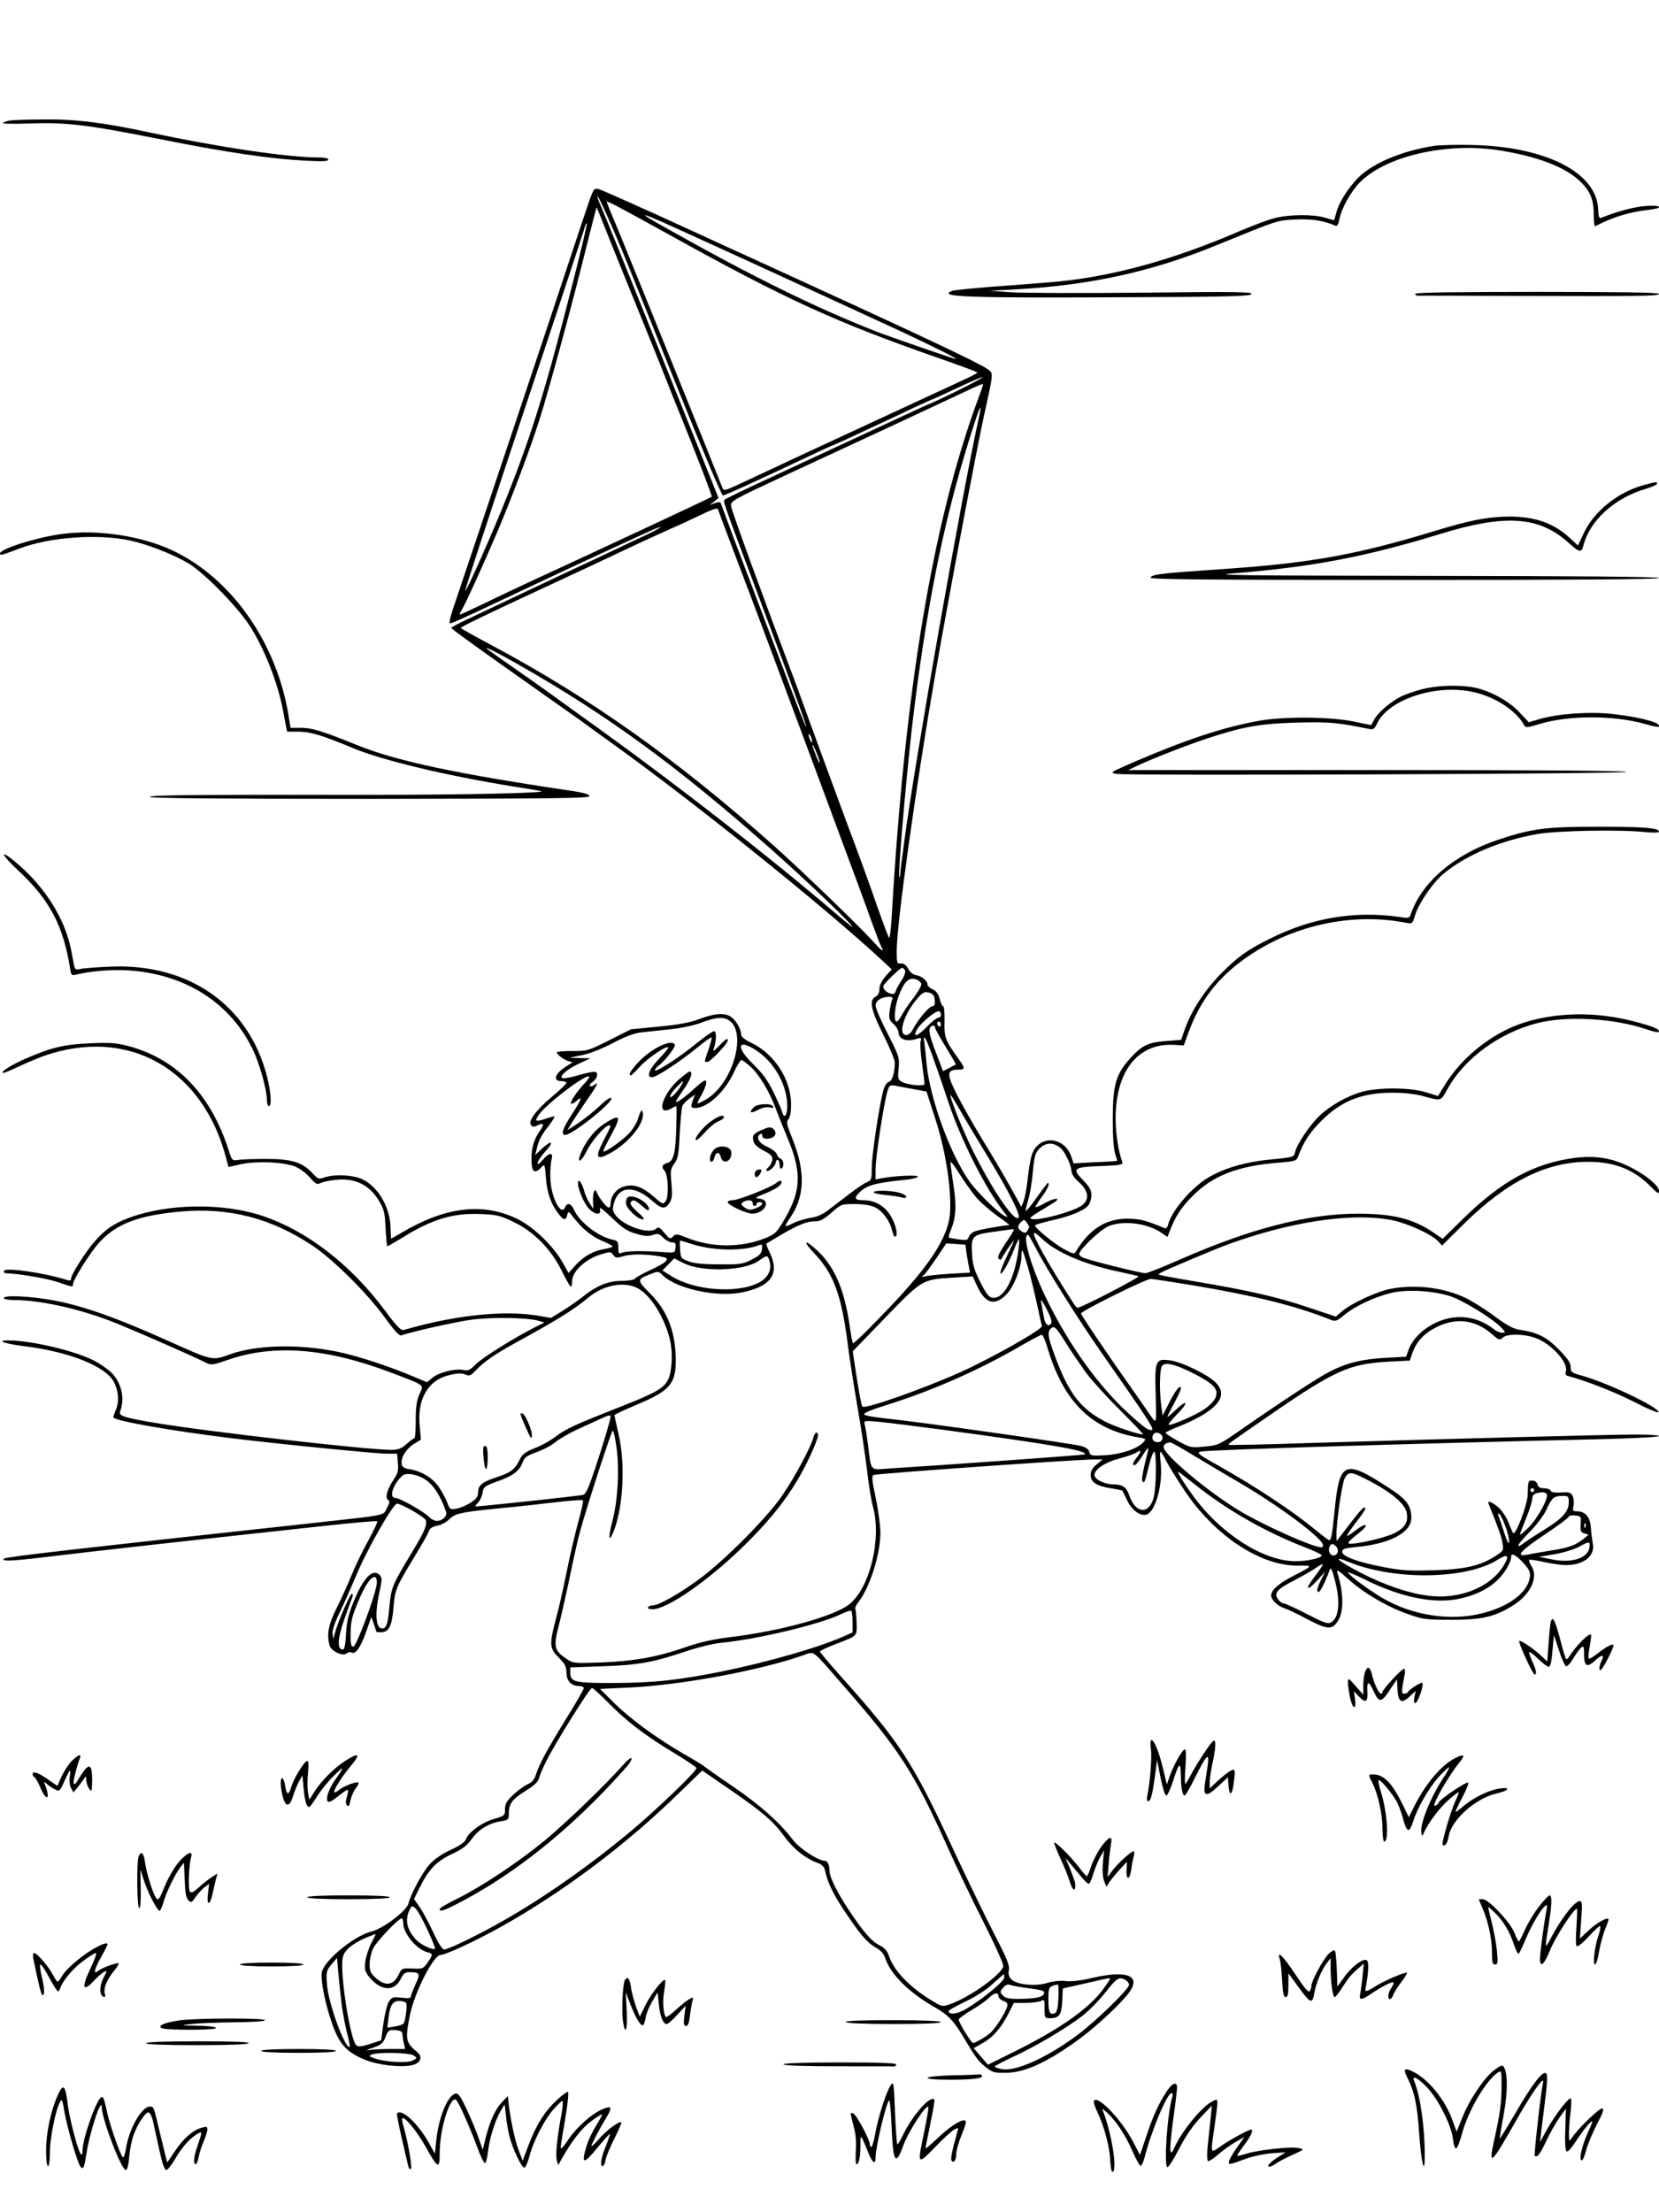 <?xml version="1.0" standalone="no"?>
<!DOCTYPE svg PUBLIC "-//W3C//DTD SVG 20010904//EN"
 "http://www.w3.org/TR/2001/REC-SVG-20010904/DTD/svg10.dtd">
<svg version="1.0" xmlns="http://www.w3.org/2000/svg"
 width="864pt" height="1152pt" viewBox="0 0 864 1152"
 preserveAspectRatio="xMidYMid meet">

<g transform="translate(0,1152) scale(0.1,-0.1)"
fill="#000000" stroke="none">
<path d="M55 10893 c-16 -3 -34 -8 -39 -13 -5 -5 54 -6 135 -3 192 7 302 -6
684 -82 345 -69 571 -102 758 -112 85 -4 117 -3 117 5 0 8 -19 12 -50 12 -162
0 -524 54 -880 130 -241 52 -389 70 -550 68 -80 0 -158 -3 -175 -5z"/>
<path d="M7466 10760 c-151 -24 -289 -78 -371 -146 -55 -45 -117 -136 -134
-196 l-13 -45 -46 13 c-60 19 -190 18 -264 -2 -33 -8 -112 -38 -176 -65 -362
-157 -690 -245 -995 -269 -72 -6 -213 -17 -312 -24 -99 -8 -188 -17 -197 -21
-78 -31 76 -37 871 -33 571 2 685 5 689 17 4 11 -84 13 -569 7 -316 -3 -623
-2 -684 2 l-110 8 135 7 c390 22 708 92 1043 229 331 135 314 129 411 135 84
4 147 -5 207 -31 13 -6 18 1 24 30 11 59 60 147 109 196 138 138 459 210 737
163 186 -31 324 -83 400 -152 59 -53 79 -99 79 -178 0 -37 3 -65 8 -63 92 48
179 74 275 85 86 9 72 27 -15 20 -61 -5 -149 -29 -228 -61 -12 -5 -15 4 -17
44 -7 191 -271 326 -653 335 -80 2 -172 0 -204 -5z"/>
<path d="M3072 10483 c-11 -32 -51 -150 -88 -263 -52 -161 -527 -1582 -627
-1877 -11 -34 -18 -65 -15 -68 5 -5 40 11 398 180 168 80 539 252 648 301 28
13 52 21 52 19 0 -3 -37 -23 -82 -44 -46 -21 -132 -62 -193 -91 -60 -29 -132
-62 -160 -75 -27 -13 -147 -69 -265 -125 -118 -56 -254 -120 -302 -143 -49
-22 -88 -44 -88 -47 0 -4 123 -93 273 -199 149 -105 326 -230 392 -277 66 -48
136 -99 156 -113 426 -304 1121 -862 1423 -1142 l50 -47 -32 -36 c-20 -23 -32
-47 -32 -66 0 -19 -7 -33 -20 -40 -35 -19 -25 -68 40 -198 33 -66 60 -131 60
-144 0 -55 -13 -96 -30 -101 -11 -3 -23 -21 -29 -43 -21 -74 -61 -339 -61
-404 0 -62 -1 -66 -27 -77 -16 -7 -57 -35 -93 -63 -36 -27 -84 -65 -107 -82
-29 -22 -60 -36 -93 -40 -28 -5 -69 -17 -90 -28 -45 -23 -48 -20 -20 21 82
115 87 245 16 421 -29 72 -32 85 -20 99 9 10 14 39 14 77 0 130 -87 265 -208
322 -34 16 -52 31 -52 43 0 27 -27 74 -52 91 -32 23 -86 20 -164 -10 -50 -19
-108 -30 -214 -40 l-144 -14 -113 -57 c-110 -55 -115 -57 -193 -56 -44 0 -80
-3 -80 -7 0 -11 33 -37 59 -45 l23 -7 -28 -18 c-65 -39 -79 -80 -28 -80 13 0
24 -4 24 -9 0 -5 -35 -39 -79 -75 -83 -71 -124 -127 -104 -147 8 -8 17 -8 33
1 31 16 36 6 13 -27 -31 -44 -44 -86 -45 -140 -2 -74 14 -91 50 -53 19 20 19
20 25 -52 6 -79 25 -135 63 -185 29 -39 40 -41 48 -10 6 21 7 21 33 -13 47
-60 94 -99 150 -122 29 -12 53 -25 53 -29 0 -3 -18 -9 -41 -13 -58 -9 -110
-38 -152 -85 l-36 -40 -32 57 c-51 88 -153 186 -240 227 -178 84 -371 60 -597
-74 -29 -17 -54 -31 -55 -31 -1 0 -2 24 -3 53 -1 119 -77 237 -170 265 -52 15
-131 16 -173 1 -30 -11 -35 -9 -62 20 -53 58 -109 76 -239 76 -63 0 -130 -2
-148 -5 -33 -5 -34 -4 -51 50 -93 289 -267 472 -516 541 -69 18 -97 21 -205
16 -133 -5 -201 -21 -335 -79 -73 -32 -130 -67 -121 -75 2 -3 40 12 83 33 43
20 103 45 133 56 439 152 829 -69 949 -538 l11 -41 67 15 c84 17 221 11 281
-13 23 -10 58 -35 76 -57 30 -34 37 -38 55 -29 11 6 47 14 79 17 102 11 177
-26 228 -113 24 -41 29 -61 32 -140 3 -51 7 -93 9 -93 3 0 37 20 77 44 153 96
264 130 406 124 85 -3 104 -7 174 -41 106 -50 197 -143 252 -256 22 -44 42
-80 47 -81 4 0 7 14 7 31 0 47 68 111 143 135 55 17 58 17 71 -1 12 -17 17
-17 59 -5 43 12 139 9 205 -7 34 -8 11 -29 -74 -68 -39 -18 -74 -38 -78 -44
-4 -6 -34 -11 -69 -11 -71 0 -132 -26 -209 -88 -26 -20 -72 -52 -103 -71 l-56
-34 -69 12 c-179 29 -428 3 -695 -74 -17 -5 -34 12 -99 99 -179 241 -407 417
-641 495 -205 68 -492 64 -691 -10 -81 -30 -122 -58 -178 -120 -49 -55 -126
-176 -126 -198 0 -9 -7 -11 -22 -6 -126 39 -328 67 -328 46 0 -6 3 -11 8 -11
67 -2 210 -26 268 -45 87 -29 84 -29 84 -12 0 21 86 159 131 210 90 103 206
148 431 168 253 22 472 -35 686 -178 109 -73 286 -249 377 -375 48 -67 75 -96
85 -92 50 18 266 67 353 80 105 16 300 14 362 -4 l30 -9 -54 -27 c-111 -57
-272 -158 -304 -191 -29 -30 -39 -34 -65 -29 -42 9 -127 -13 -161 -41 l-27
-23 -69 29 c-130 55 -295 109 -398 130 -199 41 -418 36 -555 -12 -99 -36 -91
-37 -332 71 -267 120 -444 182 -599 210 -122 21 -251 27 -251 10 0 -5 24 -10
54 -10 129 0 320 -41 491 -105 91 -34 439 -186 507 -221 26 -14 35 -13 116 15
240 83 514 61 852 -68 178 -68 168 -60 144 -112 -14 -33 -19 -66 -19 -136 0
-51 -3 -93 -7 -93 -4 0 -23 -13 -41 -30 -28 -24 -44 -30 -80 -30 -125 0 -967
96 -1232 141 -156 26 -188 36 -180 58 25 63 11 137 -35 193 -16 19 -60 51 -97
71 -99 52 -327 106 -447 107 -71 0 -24 -17 79 -30 237 -29 426 -105 469 -188
23 -45 27 -99 11 -139 -8 -19 -15 -39 -15 -43 0 -18 295 -70 620 -110 264 -32
749 -80 806 -80 l52 0 4 -47 c4 -40 0 -55 -22 -88 -34 -50 -46 -95 -29 -106
10 -6 9 -15 -6 -42 -22 -41 11 -34 -375 -77 -1194 -130 -1611 -177 -1619 -186
-16 -16 36 -14 226 9 196 24 767 88 1460 163 139 15 255 25 258 22 3 -2 -19
-49 -49 -104 -30 -54 -68 -134 -85 -176 -17 -43 -51 -118 -76 -168 -45 -89
-54 -139 -39 -198 8 -30 69 -59 89 -42 8 6 19 9 25 5 21 -13 48 26 76 106 l28
79 13 -37 c7 -21 13 -39 13 -40 0 -2 11 -3 23 -3 42 0 58 31 66 127 8 97 12
105 111 269 37 61 71 120 74 132 4 13 19 22 42 27 20 3 48 18 62 32 32 32 58
38 257 58 88 8 222 23 298 32 75 9 140 14 143 10 3 -3 -8 -54 -25 -114 -16
-59 -44 -178 -61 -263 -17 -85 -42 -195 -56 -245 -34 -128 -32 -149 16 -197
33 -33 40 -47 40 -79 0 -42 26 -69 67 -69 13 0 23 -5 23 -11 0 -7 -42 -80 -94
-163 -99 -161 -136 -229 -155 -287 -8 -26 -21 -41 -41 -49 -16 -7 -50 -31 -75
-54 -36 -34 -45 -49 -45 -77 0 -33 -2 -35 -60 -52 -62 -18 -134 -71 -145 -108
-4 -11 -35 -33 -78 -52 -46 -21 -86 -49 -110 -76 -37 -41 -98 -154 -110 -204
-10 -38 -132 -130 -192 -145 -92 -23 -246 -150 -259 -212 -10 -54 37 -248 82
-336 29 -56 69 -90 142 -120 72 -29 192 -42 250 -27 40 10 52 42 25 65 -63 52
-66 65 -40 196 25 120 123 312 160 312 26 0 189 76 317 148 321 180 645 423
919 690 l126 122 146 -100 c176 -122 222 -162 284 -246 47 -64 110 -113 171
-135 22 -8 34 -19 38 -37 13 -62 40 -120 97 -206 85 -128 122 -172 167 -197
28 -16 43 -33 51 -58 27 -82 124 -178 256 -253 69 -39 99 -70 148 -152 68
-114 79 -128 118 -160 35 -28 46 -31 105 -30 99 0 221 57 387 179 88 65 223
191 258 243 60 86 -18 114 -200 71 -55 -13 -105 -19 -134 -15 -27 3 -67 -1
-95 -10 -33 -10 -67 -12 -108 -8 -72 8 -101 32 -92 75 5 24 -10 60 -73 182
-44 84 -140 283 -215 443 -214 462 -276 557 -590 908 -58 65 -106 122 -106
126 0 4 37 21 83 39 115 44 110 39 108 112 -1 34 -4 66 -7 70 -3 5 6 24 20 41
58 78 110 244 111 353 0 39 -11 121 -24 183 -18 84 -22 115 -13 121 11 7 1070
82 1150 81 l44 0 -31 -26 c-22 -18 -31 -35 -31 -55 0 -37 30 -57 105 -69 32
-5 59 -11 60 -12 1 -2 12 -25 25 -51 26 -56 78 -89 108 -71 46 29 79 166 66
272 -3 28 -4 52 0 52 3 0 17 -22 30 -49 14 -27 56 -95 95 -153 157 -235 394
-392 590 -391 82 1 82 1 -23 -53 -77 -40 -116 -74 -116 -102 0 -23 36 -57 70
-67 14 -4 67 -29 119 -57 106 -56 130 -57 161 -5 29 46 27 148 -5 247 -6 19 4
14 53 -30 80 -73 201 -145 309 -183 83 -30 96 -32 233 -32 161 0 227 16 323
77 90 58 130 146 92 204 -9 14 -14 28 -11 31 3 3 37 -2 77 -11 39 -9 91 -16
116 -16 91 0 152 49 138 112 -3 18 -8 55 -10 83 -4 56 -29 85 -72 85 -22 0
-24 3 -18 29 3 17 1 39 -5 51 -10 19 -19 21 -61 18 -32 -2 -50 1 -54 10 -2 6
-17 12 -34 12 -20 0 -30 6 -34 20 -3 12 -14 20 -26 20 -23 0 -23 0 -25 -75 -2
-53 -63 -213 -76 -198 -3 4 -14 29 -24 55 -10 26 -33 61 -52 78 -36 31 -60 39
-51 18 53 -132 67 -171 72 -204 6 -38 5 -40 -37 -67 -79 -51 -158 -69 -323
-74 -124 -4 -168 -1 -256 16 -137 26 -219 56 -219 80 0 15 12 19 73 25 174 16
287 75 287 151 0 64 -23 96 -112 154 -237 155 -262 145 -288 -119 -12 -122
-17 -150 -28 -150 -4 0 -43 30 -87 66 -105 86 -297 213 -469 310 -127 71 -137
79 -113 85 33 9 1059 41 2095 65 160 4 292 11 292 16 0 4 -52 8 -116 8 -135 0
-1075 -25 -1694 -44 -234 -8 -427 -12 -429 -10 -6 5 -21 -6 202 148 346 239
421 273 623 285 l116 6 13 38 c21 60 60 103 126 136 104 52 204 39 292 -39 33
-29 38 -30 53 -16 20 21 106 21 167 0 83 -28 176 -129 162 -175 -4 -12 -1 -20
7 -23 106 -29 239 -81 346 -135 80 -41 132 -62 130 -54 -6 28 -266 152 -398
189 -55 15 -60 19 -60 45 0 22 -15 44 -62 92 -65 66 -109 88 -207 103 -31 5
-66 24 -129 71 -47 35 -114 77 -149 94 -113 54 -257 72 -389 48 -68 -12 -203
-74 -253 -116 l-34 -29 -141 47 c-166 56 -308 88 -579 134 -109 18 -201 35
-203 38 -3 2 17 13 43 25 235 101 297 126 387 156 306 103 603 141 791 101 79
-17 199 -72 233 -107 l22 -24 117 116 c224 219 426 320 644 320 139 0 241 -41
329 -132 34 -34 40 -37 40 -20 0 28 -71 86 -155 127 -92 46 -181 59 -288 45
-211 -29 -376 -120 -578 -317 l-106 -104 -51 35 c-105 70 -209 96 -391 96
-260 0 -564 -79 -931 -241 -86 -38 -165 -69 -175 -69 -25 0 -305 70 -327 82
-10 5 -18 13 -18 18 0 22 113 129 153 145 79 32 206 15 279 -37 l28 -19 11 28
c28 75 59 124 119 184 106 108 239 159 455 175 81 7 87 9 96 33 28 75 59 122
118 182 106 107 213 149 376 149 53 0 116 -7 150 -16 105 -29 96 -31 135 38
87 156 267 288 461 339 154 41 405 27 574 -31 56 -19 79 -20 59 -1 -13 12 -98
38 -184 56 -214 45 -443 23 -605 -57 -134 -67 -247 -169 -320 -287 l-36 -58
-62 19 c-79 25 -244 27 -332 3 -77 -21 -168 -72 -224 -126 -51 -49 -117 -148
-126 -187 -6 -28 -6 -28 -129 -40 -136 -13 -251 -48 -335 -101 -84 -55 -180
-169 -197 -236 -5 -19 -11 -24 -23 -19 -93 39 -123 47 -186 48 -114 1 -202
-54 -271 -170 -9 -16 -14 -15 -64 12 -51 28 -150 109 -150 123 0 3 37 14 83
25 97 21 169 50 193 77 10 11 18 36 18 55 0 27 -9 43 -44 79 -59 60 -50 68 95
73 102 4 115 7 110 21 -20 51 -35 147 -35 226 0 249 117 395 306 384 l49 -3
25 69 c53 143 126 248 237 340 245 203 590 291 899 229 29 -5 31 -3 43 38 17
60 91 169 145 215 119 100 299 176 494 210 106 18 430 24 560 10 44 -4 72 -3
72 2 0 20 -80 26 -320 26 -272 0 -345 -10 -521 -69 -227 -76 -397 -222 -453
-390 -5 -16 -13 -18 -49 -12 -238 35 -463 -2 -681 -111 -123 -61 -169 -94
-261 -187 -83 -85 -154 -195 -186 -290 l-18 -51 -78 -6 c-94 -7 -126 -23 -186
-89 -76 -84 -91 -138 -92 -315 0 -96 5 -162 13 -184 6 -19 11 -35 10 -36 -2
-1 -53 -5 -115 -7 l-112 -6 -11 33 c-37 111 -174 117 -207 9 -7 -21 -16 -77
-21 -124 -5 -47 -15 -98 -21 -115 l-12 -29 -52 94 c-29 52 -84 147 -123 210
-101 165 -180 309 -194 354 -14 44 -5 56 43 56 34 0 34 7 -1 56 -70 98 -75
111 -73 195 1 43 -2 79 -7 79 -5 0 -13 17 -18 37 -6 26 -17 42 -36 51 -16 7
-28 19 -28 26 0 19 -31 44 -59 48 -15 2 -31 15 -41 33 -12 21 -24 29 -39 28
-20 -3 -21 2 -21 68 0 140 102 868 201 1439 70 404 214 1164 253 1343 52 236
51 222 16 247 -45 32 -370 185 -1195 562 -132 60 -265 121 -295 135 -269 124
-515 234 -534 239 -21 5 -25 -1 -44 -53z m168 -268 c34 -82 163 -403 287 -712
125 -311 231 -563 238 -563 11 0 175 75 473 216 51 24 95 44 97 44 2 0 82 36
177 81 95 44 211 98 256 120 46 21 85 39 87 39 2 0 61 27 131 60 70 33 129 58
132 56 4 -5 -230 -121 -293 -146 -11 -4 -155 -71 -320 -148 -165 -77 -394
-183 -510 -237 -115 -53 -214 -101 -219 -106 -11 -10 -23 22 184 -529 191
-511 242 -651 238 -655 -2 -2 -54 130 -115 293 -62 163 -145 380 -183 482 -58
151 -102 269 -145 387 -3 10 -12 10 -32 3 l-28 -10 24 18 23 19 -200 499
c-257 640 -385 957 -411 1017 -12 27 -21 52 -20 55 1 12 65 -128 129 -283z
m243 84 c607 -337 869 -457 1409 -645 109 -38 198 -71 198 -74 0 -3 -24 -16
-52 -29 -62 -29 -345 -160 -438 -203 -204 -94 -621 -288 -718 -334 -111 -52
-113 -53 -121 -31 -38 98 -475 1178 -530 1311 -39 93 -71 171 -71 174 0 8 33
-9 323 -169z m-334 39 c22 -57 84 -209 136 -338 53 -129 120 -296 150 -370 29
-74 103 -260 165 -413 61 -154 109 -281 107 -284 -4 -4 -616 -290 -927 -433
-69 -32 -182 -85 -251 -119 -69 -33 -129 -61 -133 -61 -3 0 0 10 8 23 18 27
108 225 186 407 73 173 167 420 218 580 46 142 176 619 248 913 27 108 50 197
51 197 1 0 20 -46 42 -102z m481 -56 c236 -107 855 -392 1065 -489 179 -84
295 -142 283 -143 -7 0 -349 118 -418 145 -315 124 -640 284 -1081 532 -190
106 -164 99 151 -45z m-644 -223 c-139 -549 -214 -793 -343 -1118 -75 -190
-214 -503 -220 -497 -3 2 133 415 300 918 168 502 310 933 317 957 6 23 13 41
16 38 3 -2 -29 -137 -70 -298z m2134 -542 c0 -2 -13 -40 -30 -85 -234 -640
-379 -1516 -446 -2685 -4 -65 -10 -115 -14 -110 -4 4 -33 82 -65 173 -31 91
-99 278 -151 415 -51 138 -134 363 -184 500 -50 138 -99 273 -110 300 -141
373 -312 840 -313 861 -2 25 11 32 288 161 400 185 801 372 915 426 91 43 110
51 110 44z m-20 -162 c-87 -389 -338 -1813 -391 -2220 -6 -49 -13 -97 -14
-105 -2 -8 -4 -33 -6 -55 -1 -22 -4 -30 -6 -19 -6 34 44 604 77 864 76 608
168 1046 317 1503 27 83 38 98 23 32z m-1268 -735 c101 -265 274 -728 371
-990 36 -96 94 -254 130 -350 131 -352 166 -447 205 -556 22 -61 45 -121 51
-133 18 -33 5 -25 -37 21 -71 80 -368 366 -524 506 -505 449 -946 762 -1460
1038 -92 49 -168 91 -168 94 0 6 141 74 430 208 235 109 328 153 495 232 61
28 135 62 165 75 30 13 98 44 150 69 67 33 96 43 99 34 2 -7 44 -119 93 -248z
m-1137 -558 c472 -268 838 -536 1334 -976 174 -154 411 -381 411 -393 0 -2
-42 31 -92 74 -338 289 -812 658 -1228 958 -91 65 -203 146 -250 180 -47 34
-139 99 -205 145 -66 45 -124 87 -130 92 -13 14 62 -24 160 -80z m1534 -402
c0 -10 -3 -8 -9 5 -12 27 -12 43 0 25 5 -8 9 -22 9 -30z m40 -110 c0 -8 -9 8
-19 35 -11 28 -20 52 -19 55 2 11 38 -76 38 -90z m445 -1085 c3 -8 -6 -31 -19
-51 -13 -19 -27 -44 -30 -55 -5 -15 -12 -18 -28 -13 -22 7 -37 22 -37 38 0 11
87 96 98 96 6 0 12 -7 16 -15z m84 -68 c2 -9 -17 -43 -41 -74 -25 -32 -52 -73
-61 -90 -9 -18 -21 -33 -26 -33 -17 0 -11 77 10 133 28 73 51 98 87 88 15 -4
29 -15 31 -24z m70 -85 c2 -23 -1 -32 -12 -32 -17 0 -75 -69 -100 -117 -10
-21 -24 -33 -36 -33 -45 0 -14 107 55 187 30 36 39 40 63 34 21 -6 28 -14 30
-39z m-222 1 c-4 -9 -10 -36 -13 -59 -5 -37 -2 -46 21 -67 14 -13 26 -34 26
-46 0 -31 41 -47 86 -33 32 10 34 9 29 -9 -4 -11 -1 -63 7 -117 7 -53 13 -101
13 -107 0 -13 -84 -6 -115 10 -24 12 -25 17 -20 72 5 56 3 62 -57 180 -35 67
-63 133 -63 146 0 26 29 45 69 46 18 1 22 -3 17 -16z m254 -79 c0 -8 -6 -14
-14 -14 -7 0 -33 -20 -57 -45 -52 -54 -79 -61 -52 -14 19 34 102 101 115 93 5
-3 8 -12 8 -20z m-1109 -24 c105 -57 27 -336 -117 -417 -21 -12 -40 -21 -41
-19 -2 2 8 24 23 49 14 26 24 54 22 64 -2 14 -15 6 -60 -34 -53 -49 -98 -80
-98 -69 0 3 18 31 40 62 38 54 51 94 31 94 -4 0 -29 -19 -55 -41 -87 -77 -121
-193 -45 -154 15 8 29 15 31 15 2 0 2 -48 0 -107 -3 -136 -14 -181 -47 -189
-27 -7 -32 -23 -14 -41 19 -19 23 -135 6 -157 -14 -19 -16 -18 -62 22 -61 53
-105 68 -156 53 -41 -12 -69 -50 -69 -91 0 -13 -5 -20 -12 -18 -13 4 -53 57
-61 81 -9 24 -20 -4 -19 -45 l2 -43 -19 29 c-11 16 -25 48 -31 72 -12 41 -30
60 -30 31 0 -30 32 -104 56 -130 32 -34 69 -37 58 -4 -4 15 15 1 63 -45 56
-54 80 -70 127 -83 43 -13 64 -14 86 -6 26 9 33 7 55 -15 13 -13 34 -24 45
-24 17 0 21 -5 18 -27 -3 -28 -3 -28 -68 -23 -101 7 -193 6 -212 -4 -15 -7
-18 -3 -18 27 0 32 -3 36 -32 42 -75 17 -172 93 -199 156 -12 31 -36 38 -45
14 -22 -55 -77 55 -78 155 -1 36 2 77 7 93 10 38 -14 36 -47 -4 -18 -21 -26
-25 -26 -15 0 9 19 37 41 61 48 52 32 61 -19 13 l-35 -33 7 27 c11 49 23 73
61 122 20 26 35 50 33 52 -2 2 -23 -4 -47 -12 -51 -17 -58 -14 -37 18 38 57
249 218 265 202 3 -2 -9 -19 -26 -37 -41 -44 -76 -97 -69 -104 3 -3 15 2 26
12 36 33 30 11 -20 -65 -50 -76 -61 -110 -36 -110 37 0 252 172 240 192 -4 5
-25 -8 -48 -29 -43 -42 -102 -88 -151 -119 l-30 -19 24 40 c14 22 48 74 78
117 54 77 65 101 38 78 -9 -7 -19 -9 -23 -5 -4 4 3 14 16 22 12 9 22 24 22 36
0 22 -15 21 -119 -8 -29 -8 -58 -12 -63 -9 -16 10 25 46 87 75 l60 28 -55 1
-55 2 65 13 c40 8 104 33 161 63 67 35 112 52 150 56 30 3 97 10 150 16 55 6
123 20 160 34 70 27 110 32 140 16z m1109 -26 c0 -8 -4 -12 -10 -9 -5 3 -10
10 -10 16 0 5 5 9 10 9 6 0 10 -7 10 -16z m-30 -16 c0 -6 25 -51 56 -101 30
-49 54 -90 52 -91 -2 0 -17 -8 -35 -18 l-32 -16 -35 92 c-35 90 -43 126 -29
139 10 11 23 8 23 -5z m-8 -163 c20 -55 55 -158 79 -230 65 -193 189 -439 282
-559 29 -37 30 -38 6 -26 -35 19 -135 117 -176 172 -102 140 -211 438 -228
623 -3 39 -8 86 -11 105 -9 57 10 24 48 -85z m-916 40 c91 -63 154 -180 154
-285 0 -51 -17 -69 -27 -29 -3 11 -23 57 -45 102 -29 60 -56 97 -103 143 -98
94 -84 141 21 69z m-36 -81 c45 -41 97 -128 131 -219 12 -33 39 -100 60 -150
74 -176 72 -272 -10 -415 -46 -80 -53 -86 -104 -107 -126 -51 -279 -51 -408 1
-53 21 -59 22 -74 7 -15 -15 -18 -13 -45 19 -23 28 -31 33 -41 23 -34 -34
-170 11 -213 69 -17 24 -18 32 -7 68 25 84 105 88 194 10 53 -47 70 -49 93
-15 14 21 16 40 11 101 -6 67 -5 78 15 105 19 25 23 47 28 157 4 70 10 134 14
143 4 9 20 26 36 38 l30 21 -10 -25 c-14 -38 -13 -45 10 -45 64 0 154 83 202
186 16 35 34 64 39 64 5 0 27 -16 49 -36z m-359 -91 c-20 -36 -60 -78 -61 -63
0 8 14 29 32 47 36 37 43 41 29 16z m1209 -25 l65 -12 47 -145 c52 -161 83
-358 76 -482 -7 -135 -113 -293 -377 -561 -68 -71 -126 -126 -129 -123 -2 2
-11 46 -18 97 -27 185 -79 304 -169 387 -67 62 -76 49 -13 -17 99 -104 141
-217 173 -472 9 -69 31 -213 50 -322 19 -108 41 -256 50 -330 8 -73 22 -160
31 -193 47 -167 -16 -426 -124 -510 -79 -62 -358 -139 -617 -170 -90 -11 -161
-27 -230 -51 -151 -53 -270 -74 -440 -81 -146 -5 -151 -5 -185 19 -65 44 -69
62 -37 185 15 59 41 176 58 258 17 83 39 182 50 220 34 127 164 525 170 525 4
0 13 -37 19 -83 17 -111 8 -279 -20 -385 -23 -87 -21 -120 4 -61 51 123 64
350 28 509 -12 52 -22 97 -22 100 0 4 56 30 125 59 175 74 202 111 193 270 -8
125 -50 224 -134 307 -68 69 -68 71 3 99 40 16 42 16 62 -4 72 -72 284 -118
416 -91 151 31 197 97 144 207 -12 24 -20 45 -18 47 2 1 36 21 74 44 91 54
137 72 179 72 28 0 46 10 86 45 50 44 52 45 121 45 45 0 84 -6 106 -17 39 -18
79 -73 89 -121 4 -17 10 -32 15 -32 15 0 10 43 -10 85 -31 68 -86 105 -156
105 -47 0 -50 13 -11 48 35 31 86 44 229 58 37 4 67 11 67 17 0 10 -124 4
-190 -9 l-30 -6 0 56 c0 61 44 348 62 404 9 31 13 33 42 28 17 -3 60 -11 96
-18z m378 -341 c110 -180 177 -311 167 -327 -18 -29 -126 126 -228 327 -55
108 -128 287 -127 311 0 4 22 -30 48 -76 26 -46 89 -151 140 -235z m386 34
c23 -20 55 -88 56 -119 0 -15 15 -37 40 -59 51 -46 55 -91 13 -121 -46 -32
-218 -79 -258 -70 -20 4 -16 7 108 82 50 30 13 31 -40 2 -25 -15 -48 -24 -50
-22 -2 2 12 25 31 51 30 39 46 75 33 75 -2 0 -28 -34 -57 -75 -29 -41 -55 -73
-57 -71 -3 2 3 28 12 58 9 29 20 95 24 146 7 76 12 97 31 117 34 37 75 39 114
6z m-442 -254 c23 -27 73 -71 111 -98 39 -27 67 -49 63 -49 -26 0 -156 -23
-178 -32 -15 -5 -30 -19 -33 -30 -6 -17 -13 -18 -53 -12 -26 4 -49 8 -51 10
-2 2 3 20 12 41 26 65 29 123 13 230 -9 57 -16 111 -16 120 0 9 20 -16 45 -57
25 -40 64 -95 87 -123z m278 -156 c0 -3 -5 -13 -10 -21 -7 -11 -14 -12 -27 -4
-24 15 -26 29 -7 49 17 16 18 16 31 -1 7 -10 13 -20 13 -23z m-80 -16 c0 -3
-20 -36 -45 -72 -32 -49 -42 -70 -34 -78 8 -6 13 -7 15 0 6 15 64 101 64 94 0
-3 -16 -38 -35 -78 -19 -39 -35 -79 -35 -89 0 -24 45 52 71 121 12 32 24 56
26 53 3 -2 0 -36 -6 -75 -22 -141 -76 -235 -130 -229 -21 2 -33 17 -66 82 -33
66 -40 92 -43 151 -5 89 2 96 117 111 47 7 89 12 94 13 4 0 7 -1 7 -4z m145
-44 c75 -73 222 -136 410 -175 44 -10 86 -19 94 -22 11 -4 -297 -164 -317
-164 -4 0 -12 8 -18 18 -139 216 -226 372 -207 372 4 0 21 -13 38 -29z m-29
-53 c52 -103 224 -376 348 -553 229 -327 266 -384 256 -390 -14 -9 -41 10
-124 86 -154 141 -307 353 -420 583 -83 167 -136 346 -102 346 3 0 21 -33 42
-72z m-1787 22 c108 -34 264 -36 344 -4 16 6 18 2 15 -22 -2 -22 -13 -33 -53
-53 -45 -24 -60 -26 -170 -25 -82 0 -133 5 -160 16 -38 14 -40 17 -43 61 -2
26 -2 47 0 47 2 0 32 -9 67 -20z m1424 -43 c4 -23 9 -56 13 -73 l6 -31 -104
-6 c-56 -4 -114 -9 -128 -13 -22 -6 -23 -5 -8 7 9 8 38 48 66 89 l50 75 50 -3
50 -4 5 -41z m321 -78 c13 -46 34 -131 46 -188 12 -57 24 -109 26 -116 6 -16
-259 -166 -423 -240 -194 -87 -497 -194 -511 -180 -6 5 -19 76 -37 194 l-14
94 170 176 c194 200 192 198 354 208 l101 6 19 -42 c44 -99 93 -115 155 -53
40 39 80 143 80 205 0 44 6 32 34 -64z m-1350 45 c20 -51 0 -96 -53 -124 -115
-58 -340 -40 -458 37 l-43 27 30 31 31 32 50 -25 c96 -48 316 -41 391 13 40
28 44 29 52 9z m2219 -139 c324 -55 524 -105 703 -176 30 -12 34 -10 76 24 54
45 152 91 238 113 82 21 217 14 310 -15 67 -21 225 -118 269 -165 23 -25 24
-26 4 -26 -11 0 -31 8 -44 19 -92 71 -203 82 -308 30 -66 -33 -118 -87 -136
-140 l-12 -34 -109 -6 c-121 -7 -197 -25 -288 -71 -58 -29 -249 -154 -476
-312 -101 -70 -108 -73 -177 -79 -70 -7 -74 -6 -138 29 -36 20 -65 39 -65 43
0 3 35 20 77 36 42 16 102 46 133 67 84 56 101 106 53 157 -39 41 -180 110
-240 117 -76 10 -80 1 -74 -191 4 -148 6 -144 -36 -84 -20 30 -56 81 -79 114
-124 175 -274 396 -274 405 0 13 337 180 363 180 11 0 115 -16 230 -35z
m-2907 -11 c70 -33 147 -156 174 -275 15 -66 10 -162 -11 -204 -21 -43 -62
-67 -236 -136 -252 -99 -295 -119 -348 -159 -27 -21 -77 -49 -110 -61 -47 -19
-64 -31 -77 -57 -26 -54 -47 -70 -117 -93 -80 -26 -101 -43 -101 -80 0 -22 -9
-35 -39 -54 -21 -14 -54 -28 -73 -31 -33 -6 -36 -4 -47 27 -6 18 -25 54 -42
80 -32 51 -92 88 -159 99 -26 4 -36 11 -38 27 -5 33 23 78 64 104 l36 22 -6
69 c-15 143 44 243 157 268 42 10 63 10 81 2 21 -9 28 -6 57 25 44 45 95 80
205 141 214 117 304 173 377 234 77 65 182 86 253 52z m2160 -181 c-11 -27
-33 -13 -39 25 -4 20 -9 53 -13 72 -6 31 -3 28 25 -24 18 -33 30 -65 27 -73z
m179 -260 c32 -43 114 -133 182 -200 68 -68 120 -123 116 -123 -24 0 -146 41
-193 65 -130 66 -192 145 -264 338 -40 107 -44 134 -19 152 14 11 23 2 69 -70
28 -46 78 -118 109 -162z m-197 119 c84 -275 230 -417 470 -457 41 -7 42 -8
27 -25 -30 -34 -116 -63 -198 -68 -73 -4 -79 -3 -84 17 -3 14 -18 24 -42 31
-49 13 -846 126 -996 141 -66 7 -126 16 -133 22 -9 7 24 22 120 52 233 73 476
180 688 303 58 34 110 61 115 61 6 1 21 -34 33 -77z m762 -126 c104 -54 128
-81 110 -125 -7 -17 -33 -43 -60 -61 -48 -31 -160 -80 -182 -80 -7 0 11 24 40
53 29 29 49 56 45 60 -4 4 -26 -12 -50 -35 -24 -23 -43 -39 -43 -35 0 3 16 35
35 70 19 35 35 69 35 77 0 25 -29 -10 -62 -77 l-33 -64 -7 48 c-11 84 -9 198
5 212 19 19 72 5 167 -43z m-3040 -223 c-1 -17 -39 -146 -81 -271 -35 -105
-48 -134 -64 -137 -17 -4 -429 -49 -532 -58 -33 -3 -33 -3 -13 18 10 11 20 33
23 49 4 34 10 38 89 66 71 26 104 52 119 93 10 28 21 36 76 56 36 13 80 37 98
53 18 15 73 47 122 69 48 22 102 46 118 54 35 16 45 18 45 8z m1735 -69 c563
-76 755 -109 734 -128 -3 -3 -741 -56 -1016 -73 -106 -7 -94 -21 -113 127 -6
47 -14 94 -17 104 -5 18 -1 19 73 12 44 -4 196 -23 339 -42z m1132 -25 c16
-16 5 -39 -17 -39 -23 0 -34 16 -26 35 6 18 28 19 43 4z m177 -113 c66 -40
166 -99 221 -131 128 -74 281 -178 368 -250 65 -54 86 -79 74 -91 -17 -17
-324 120 -452 201 -172 109 -375 283 -375 320 0 13 14 22 34 24 5 1 63 -32
130 -73z m-247 22 c-27 -106 -34 -149 -26 -154 10 -6 10 -7 34 89 9 37 21 67
26 67 13 0 11 -183 -2 -236 -24 -94 -97 -87 -129 12 -13 39 -35 54 -80 54 -48
0 -100 26 -100 49 0 30 57 67 130 86 36 9 75 23 88 31 27 18 28 7 2 -26 -21
-27 -25 -40 -11 -40 5 0 22 20 38 45 32 51 38 55 30 23z m248 -170 c169 -134
363 -244 567 -324 54 -20 95 -41 92 -45 -9 -14 -77 -29 -137 -29 -166 0 -389
142 -533 340 -54 74 -91 137 -74 124 8 -6 47 -36 85 -66z m-4025 36 c49 -24
91 -84 123 -176 8 -22 -18 -48 -47 -48 -13 0 -31 9 -42 21 -24 26 -153 99
-176 99 -35 0 -9 77 40 117 16 13 62 8 102 -13z m4911 -5 c129 -65 206 -128
215 -176 9 -49 -8 -79 -64 -107 -47 -24 -208 -61 -237 -54 -9 2 7 20 42 47 34
26 52 46 45 49 -8 2 -31 -10 -53 -28 -22 -18 -42 -30 -44 -28 -2 2 18 32 45
68 28 35 50 67 50 72 0 20 -18 3 -65 -58 -27 -36 -58 -75 -67 -87 l-17 -22 -1
30 c0 72 30 279 45 301 20 31 33 30 106 -7z m879 -59 c0 -5 -4 -10 -10 -10 -5
0 -10 5 -10 10 0 6 5 10 10 10 6 0 10 -4 10 -10z m65 -20 c12 -20 -47 -127
-96 -176 -39 -38 -48 -43 -40 -24 5 14 21 54 35 89 14 36 26 75 26 87 0 22 14
30 52 33 9 0 20 -3 23 -9z m115 -44 c0 -47 -33 -84 -128 -142 -42 -26 -88 -56
-101 -66 -53 -40 -42 -14 21 50 40 40 77 89 92 121 28 62 39 71 84 71 30 0 32
-2 32 -34z m-6023 -42 c35 -20 67 -42 70 -50 9 -25 -5 -58 -73 -170 -99 -164
-106 -180 -115 -271 -9 -102 -16 -123 -39 -123 -33 0 -39 76 -14 189 13 57 14
74 4 86 -35 42 -84 -5 -136 -130 -30 -72 -38 -107 -42 -172 -3 -59 -8 -83 -17
-83 -30 0 -27 58 8 157 19 54 38 106 42 116 4 9 3 17 -3 17 -9 0 -74 -149 -88
-205 l-8 -30 -4 28 c-2 17 11 57 37 110 22 45 60 131 85 190 56 136 193 377
214 377 8 0 44 -16 79 -36z m5692 -80 c12 -30 21 -67 20 -82 0 -18 -8 -4 -24
43 -12 39 -26 79 -30 89 -6 13 -5 17 3 12 6 -3 20 -31 31 -62z m393 9 c-3 -35
0 -42 19 -48 l22 -7 -24 -20 c-46 -36 -76 -47 -170 -62 -52 -9 -109 -18 -126
-22 -64 -13 -34 21 92 105 69 46 125 88 125 93 0 5 15 8 33 6 31 -3 32 -4 29
-45z m25 -15 c-3 -8 -6 -5 -6 6 -1 11 2 17 5 13 3 -3 4 -12 1 -19z m21 -105
c-7 -58 -95 -86 -204 -62 l-59 12 79 13 c43 7 99 24 125 37 59 32 63 32 59 0z
m-1318 2 c15 -18 6 -45 -15 -45 -18 0 -30 24 -21 45 7 19 20 19 36 0z m870
-99 c-70 -114 -233 -178 -397 -155 -100 13 -224 56 -347 119 -119 61 -154 94
-59 55 236 -96 612 -90 773 13 53 33 64 22 30 -32z m110 8 c26 -31 31 -43 27
-70 -13 -79 -109 -150 -247 -185 -168 -43 -369 -11 -525 82 -73 44 -174 119
-175 131 0 3 39 -13 88 -37 186 -93 359 -128 489 -101 87 18 156 52 205 101
38 38 68 91 68 119 0 23 28 7 70 -40z m-1093 -64 c-54 -69 -42 -81 16 -17 l38
42 -21 -42 c-22 -45 -25 -63 -12 -63 8 0 39 63 57 115 6 15 12 3 26 -50 31
-115 23 -202 -20 -224 -16 -9 -38 -1 -125 44 -58 30 -112 55 -120 55 -8 0 -22
10 -30 22 -23 32 -5 53 82 97 42 22 93 51 112 64 19 14 37 23 39 21 2 -2 -17
-31 -42 -64z m-4885 -38 c-6 -58 -106 -327 -122 -327 -12 0 -15 14 -14 70 0
57 7 87 37 159 36 89 71 140 91 133 6 -2 10 -18 8 -35z m2478 -198 l0 -55 -52
-23 c-130 -57 -393 -132 -628 -180 -230 -46 -355 -59 -555 -60 -211 -1 -235 4
-235 53 l0 28 168 6 c186 6 263 20 432 77 63 21 147 42 185 45 188 18 518 97
624 149 25 12 49 20 54 18 4 -2 7 -28 7 -58z m-51 -328 c295 -337 370 -454
542 -836 45 -102 131 -281 191 -399 67 -134 106 -221 103 -232 -15 -46 -179
-162 -278 -196 -37 -13 -42 -12 -81 11 -123 72 -210 161 -236 239 -9 28 -22
43 -50 57 -42 22 -81 66 -159 183 -60 90 -101 172 -101 204 0 31 -10 53 -25
53 -34 0 -132 65 -165 108 -67 89 -166 178 -310 277 -80 54 -147 102 -150 105
-3 4 -54 35 -115 70 -141 82 -278 183 -363 268 l-67 67 150 7 c267 12 678 88
905 167 65 22 41 40 209 -153z m-1220 -94 c92 -94 191 -170 342 -261 62 -37
114 -72 116 -78 5 -13 -208 -217 -337 -325 -215 -180 -460 -352 -676 -474
-127 -72 -266 -139 -298 -146 -11 -2 -29 24 -60 90 -24 51 -56 111 -72 133
l-28 40 32 64 c45 91 86 133 167 171 54 25 77 43 102 78 35 49 89 82 152 92
39 6 41 8 41 43 0 49 19 73 90 117 41 25 62 45 67 63 3 14 19 53 36 86 44 91
228 385 240 385 5 0 44 -35 86 -78z m-943 -1181 c24 -52 42 -96 40 -99 -10 -9
-74 20 -98 46 -49 52 -60 102 -36 154 12 25 14 26 32 10 10 -9 38 -59 62 -111z
m-126 34 c0 -53 70 -137 125 -151 31 -8 31 -11 2 -54 -23 -32 -26 -34 -79 -31
-55 2 -56 2 -74 -36 -26 -52 -68 -57 -116 -14 -28 25 -33 36 -33 73 0 24 8 60
18 81 17 36 132 157 149 157 5 0 8 -11 8 -25z m-167 -105 c-14 -28 -28 -72
-31 -98 -4 -42 0 -52 24 -81 59 -70 129 -73 161 -6 13 27 23 35 44 35 56 0 60
-7 33 -63 -13 -29 -24 -57 -24 -64 0 -9 -14 -10 -49 -6 -44 5 -50 3 -65 -19
-9 -13 -22 -65 -29 -114 l-12 -89 -58 -19 c-44 -14 -60 -16 -71 -7 -32 27 -87
376 -71 457 8 44 68 87 172 123 1 1 -10 -22 -24 -49z m-153 -324 c7 -49 20
-118 30 -153 9 -35 14 -63 10 -63 -27 0 -110 229 -117 325 -5 67 -4 72 23 105
l29 34 7 -80 c4 -43 12 -119 18 -168z m3450 146 c0 -20 -120 -118 -203 -166
-43 -25 -88 -29 -87 -8 1 4 40 26 88 49 51 24 110 62 142 92 30 27 56 50 58
51 1 0 2 -8 2 -18z m550 -9 c0 -3 -19 -30 -41 -60 -76 -98 -225 -202 -453
-315 l-141 -70 -37 43 -37 43 47 27 c54 30 98 81 136 157 l26 52 61 0 c33 0
69 5 80 10 18 10 19 7 19 -40 0 -48 1 -50 28 -50 48 0 61 18 64 90 l3 65 35 8
c19 4 71 16 115 26 98 23 95 22 95 14z m81 -3 c10 -6 19 -17 19 -26 0 -21
-161 -178 -258 -253 -161 -122 -327 -199 -404 -186 -21 4 -38 10 -38 13 0 4
44 27 98 52 117 54 274 147 361 214 34 27 88 82 119 122 59 75 69 81 103 64z
m-503 -44 c65 -8 82 -13 80 -25 -4 -20 -39 -29 -125 -30 -53 -1 -76 3 -87 15
-20 19 -20 23 1 46 10 12 23 16 32 12 9 -4 53 -12 99 -18z m154 -54 c-3 -51
-8 -72 -19 -76 -26 -10 -33 4 -33 70 0 58 2 66 23 73 12 5 24 7 27 6 3 -2 4
-35 2 -73z m-312 13 c0 -9 12 -20 26 -25 20 -8 24 -14 18 -33 -9 -28 -50 -95
-78 -125 -20 -23 -95 -67 -101 -60 -22 23 -75 113 -72 122 3 7 34 29 71 51 36
21 75 49 87 62 26 26 49 30 49 8z m-3085 -35 c7 -11 -3 -91 -13 -107 -4 -5
-24 -13 -46 -16 l-39 -6 6 49 c8 69 22 90 57 90 16 0 32 -5 35 -10z m-19 -166
c1 -12 4 -33 8 -48 l6 -26 -74 0 c-40 0 -89 -2 -107 -5 -27 -4 -24 -1 15 12
42 15 52 24 64 56 14 35 18 38 51 35 29 -2 36 -7 37 -24z m59 -108 c18 -13 18
-14 -5 -26 -28 -15 -146 -8 -199 11 -31 11 -32 13 -15 20 35 14 198 10 219 -5z"/>
<path d="M3625 6085 c-84 -69 -206 -148 -214 -139 -3 3 7 15 22 27 38 31 88
98 81 108 -18 30 -125 -22 -192 -95 -38 -41 -52 -66 -36 -66 3 0 25 22 49 48
39 43 145 114 145 96 0 -4 -22 -31 -50 -60 -50 -52 -65 -94 -34 -94 22 0 145
81 232 152 40 33 75 58 78 56 2 -3 -5 -31 -16 -63 -24 -69 -23 -65 -6 -65 15
0 106 96 106 111 0 16 -9 10 -46 -28 -23 -24 -33 -31 -28 -18 15 41 17 95 3
95 -8 0 -50 -29 -94 -65z"/>
<path d="M3339 5735 c-4 -5 -12 -26 -18 -46 -7 -20 -28 -54 -48 -74 -37 -38
-123 -98 -131 -91 -2 2 15 38 37 78 60 109 54 121 -31 67 -50 -32 -98 -92
-123 -154 -24 -57 1 -49 30 10 24 51 97 135 117 135 12 0 11 -3 -29 -80 -46
-89 -38 -105 35 -65 95 52 178 153 170 208 -2 12 -6 18 -9 12z"/>
<path d="M3926 5754 c-28 -27 -17 -35 21 -14 23 12 46 17 61 13 17 -4 23 -2
18 6 -11 17 -82 14 -100 -5z"/>
<path d="M3703 5681 c-43 -31 -89 -88 -79 -98 3 -3 24 14 46 39 21 25 53 51
70 58 16 7 30 16 30 21 0 17 -27 9 -67 -20z"/>
<path d="M3963 5634 c-39 -17 -47 -28 -39 -58 4 -15 23 -32 53 -48 40 -20 47
-29 45 -49 -2 -13 -11 -30 -19 -36 -9 -7 -14 -16 -10 -20 9 -8 47 26 47 44 0
7 5 13 10 13 6 0 10 -12 10 -26 0 -14 4 -23 10 -19 15 9 12 45 -5 51 -8 3 -17
14 -20 25 -4 10 -26 27 -51 38 -43 19 -59 50 -34 66 6 3 10 -1 10 -10 0 -25
64 -16 68 9 4 18 -13 36 -33 35 -5 0 -24 -7 -42 -15z"/>
<path d="M3717 5532 c-19 -21 -27 -60 -12 -62 6 -1 12 9 15 21 8 32 26 34 34
4 11 -45 61 -21 54 27 -4 31 -66 38 -91 10z"/>
<path d="M3937 5423 c-10 -10 -8 -33 3 -33 5 0 14 9 20 20 8 15 8 20 -3 20 -8
0 -17 -3 -20 -7z"/>
<path d="M4043 5360 c-30 -24 -197 -90 -228 -90 -14 0 -25 -4 -25 -10 0 -15
96 -60 127 -60 67 0 102 71 39 78 -27 3 -24 6 29 27 62 26 90 46 84 63 -2 6
-14 3 -26 -8z m-123 -105 c0 -8 5 -15 10 -15 6 0 10 5 10 10 0 6 7 10 15 10
23 0 18 -16 -10 -28 -34 -16 -47 -15 -71 3 -16 13 -17 16 -4 25 22 15 50 12
50 -5z"/>
<path d="M3267 5283 c-4 -3 -7 -16 -7 -29 0 -25 61 -84 88 -84 11 0 2 13 -27
38 -27 24 -42 43 -37 50 11 18 22 15 61 -19 24 -22 35 -26 35 -16 0 36 -90 84
-113 60z"/>
<path d="M4550 5311 c0 -4 28 -11 63 -14 34 -3 72 -9 85 -13 13 -4 22 -2 22 4
0 6 -17 16 -37 21 -46 13 -133 14 -133 2z"/>
<path d="M4236 4034 c-13 -49 -96 -205 -159 -297 -77 -115 -296 -336 -430
-436 -102 -76 -216 -141 -247 -141 -10 0 -22 -4 -25 -10 -4 -6 6 -10 24 -10
74 0 279 141 465 320 126 122 217 232 286 347 50 83 110 214 110 239 0 24 -18
15 -24 -12z"/>
<path d="M2710 4158 c0 -8 48 -119 54 -125 3 -3 6 3 6 15 0 28 -37 112 -50
112 -5 0 -10 -1 -10 -2z"/>
<path d="M2519 3986 c-8 -8 3 -116 12 -116 5 0 9 27 9 60 0 53 -7 70 -21 56z"/>
<path d="M3244 2328 c-89 -101 -307 -311 -414 -398 -139 -113 -320 -233 -446
-296 -52 -25 -94 -50 -94 -55 0 -15 18 -10 81 22 260 131 527 334 772 588 65
68 125 134 134 147 27 42 7 37 -33 -8z"/>
<path d="M7370 9990 c0 -5 6 -10 13 -10 6 1 237 0 512 -1 668 -2 745 -1 745
11 0 7 -218 10 -635 10 -417 0 -635 -3 -635 -10z"/>
<path d="M8561 8994 c-134 -36 -259 -136 -312 -249 l-31 -66 -43 40 c-84 77
-180 111 -315 111 -113 -1 -202 -18 -401 -79 -402 -122 -645 -165 -1114 -196
-296 -20 -347 -26 -353 -43 -3 -9 267 -12 1322 -12 877 0 1326 3 1326 10 0 7
-402 10 -1182 11 -1033 2 -1163 3 -1027 14 407 33 683 86 1068 204 344 106
521 93 676 -51 50 -45 62 -47 71 -10 32 130 163 250 327 297 31 9 57 21 57 26
0 11 -3 11 -69 -7z"/>
<path d="M328 8740 c-130 -16 -328 -78 -328 -102 0 -12 8 -10 102 26 157 59
405 77 573 42 92 -20 223 -71 304 -118 88 -52 277 -247 335 -348 73 -123 133
-281 159 -415 l22 -115 60 0 c63 -1 118 -17 279 -84 155 -65 484 -144 836
-201 58 -9 123 -20 145 -24 56 -10 -378 -20 -880 -20 -942 1 -1155 -1 -1155
-11 0 -7 378 -10 1145 -10 953 1 1145 3 1145 14 0 9 -26 17 -82 26 -616 91
-924 157 -1131 241 -180 73 -230 88 -288 89 l-56 0 -11 68 c-62 375 -294 706
-596 852 -161 78 -392 114 -578 90z"/>
<path d="M7403 7930 c-39 -10 -90 -28 -112 -40 -51 -26 -118 -84 -136 -120
l-14 -26 -88 18 c-121 26 -363 28 -493 5 -185 -33 -371 -94 -645 -211 -135
-59 -137 -59 -101 -66 58 -10 2656 0 2656 10 0 7 -446 10 -1297 10 l-1298 0
45 21 c92 43 258 107 365 143 189 62 272 77 465 83 169 5 221 0 375 -32 27 -6
32 -3 47 28 61 127 312 208 507 162 111 -26 217 -96 258 -170 9 -16 14 -15 78
4 151 47 390 47 552 1 37 -11 69 -17 72 -15 19 20 -91 50 -241 67 -119 13
-283 2 -382 -27 l-54 -16 -49 52 c-54 58 -149 110 -231 128 -78 16 -197 13
-279 -9z"/>
<path d="M97 6985 c162 -151 233 -287 268 -508 5 -34 9 -38 28 -33 77 19 184
28 272 23 300 -18 539 -171 655 -420 33 -70 70 -204 70 -254 0 -18 5 -33 10
-33 16 0 12 71 -10 156 -95 371 -410 590 -820 570 -69 -3 -137 -8 -152 -12
-23 -5 -28 -2 -32 17 -2 13 -10 51 -16 84 -33 165 -141 334 -292 458 -85 70
-72 37 19 -48z"/>
<path d="M8076 3073 c-2 -10 -8 -60 -11 -111 l-7 -94 -32 30 c-38 36 -108 83
-114 77 -7 -6 71 -175 80 -175 13 0 9 22 -12 69 -11 24 -18 46 -16 48 3 3 24
-13 47 -36 24 -23 48 -41 55 -41 8 0 15 29 19 83 l8 82 26 -79 c14 -44 31 -81
37 -83 7 -2 23 16 37 40 14 24 33 49 41 57 14 11 16 6 16 -39 0 -60 17 -67 62
-24 30 29 46 26 29 -5 -14 -26 -15 -60 -2 -46 17 16 69 122 64 128 -7 7 -40
-10 -86 -47 -21 -16 -40 -27 -43 -24 -3 3 -1 31 5 63 6 31 9 59 7 61 -11 11
-80 -59 -116 -117 -5 -8 -11 -12 -14 -9 -3 3 -18 51 -32 107 -27 100 -38 120
-48 85z"/>
<path d="M7110 2815 c-6 -14 -10 -47 -10 -73 l0 -47 -40 45 c-38 44 -39 44
-40 18 0 -15 5 -50 11 -78 13 -61 34 -68 26 -8 l-6 41 26 -27 c35 -38 48 -29
44 28 -3 55 8 54 34 -3 26 -59 40 -58 82 7 l38 57 3 -53 c4 -66 21 -76 64 -36
l31 29 -7 -33 c-4 -24 -2 -32 6 -30 14 5 45 95 35 104 -6 6 -69 -34 -75 -48
-2 -4 -11 -8 -19 -8 -15 0 -15 11 3 103 3 15 1 27 -4 27 -12 0 -112 -108 -112
-121 0 -5 -4 -9 -8 -9 -11 0 -37 56 -46 97 -10 43 -24 50 -36 18z"/>
<path d="M5994 2410 c6 -43 -5 -178 -20 -247 -2 -13 0 -23 5 -23 14 0 22 32
36 130 l11 85 18 -92 c11 -53 23 -93 30 -93 6 0 22 34 35 75 13 41 27 78 32
81 5 3 9 -21 9 -53 0 -63 8 -103 20 -103 4 0 29 42 54 94 61 122 76 136 65 58
-5 -31 -11 -73 -14 -92 -9 -66 8 -69 67 -14 l53 49 3 -42 c4 -57 18 -55 26 3
11 80 9 86 -15 73 -12 -6 -41 -29 -65 -51 l-44 -41 0 34 c1 19 7 63 15 99 17
77 19 124 5 115 -15 -9 -83 -112 -115 -172 -15 -29 -30 -53 -32 -53 -3 0 -3
41 1 90 4 58 3 90 -3 90 -13 0 -53 -71 -77 -133 l-17 -49 -22 90 c-30 126 -74
193 -61 92z"/>
<path d="M372 2348 c-17 -18 -40 -54 -52 -80 l-21 -48 -51 35 c-50 35 -78 44
-78 26 0 -6 4 -13 10 -16 5 -3 20 -28 31 -56 32 -73 53 -59 24 16 -8 19 -7 19
11 4 10 -9 29 -22 42 -28 21 -11 24 -9 47 43 14 31 27 56 29 56 3 0 2 -15 -1
-34 -3 -18 0 -44 7 -57 l13 -23 21 26 c11 14 26 34 33 44 11 18 12 17 12 -7 1
-14 8 -34 16 -45 13 -17 14 -13 15 49 0 81 -16 89 -57 25 -15 -24 -28 -45 -30
-47 -2 -2 -6 -2 -9 2 -5 5 15 86 32 132 10 25 -10 17 -44 -17z"/>
<path d="M1799 2351 c-57 -36 -125 -104 -160 -159 l-28 -44 -7 37 c-3 20 -4
66 0 101 4 42 3 64 -4 64 -14 0 -68 -87 -82 -132 -14 -49 -25 -48 -33 2 -10
61 -29 50 -21 -12 13 -95 41 -114 62 -41 7 22 20 55 30 74 l19 34 6 -65 c6
-66 15 -100 29 -100 4 0 23 26 43 58 20 31 59 80 88 107 53 52 55 48 8 -18
-35 -48 -55 -105 -42 -118 6 -6 25 3 52 26 24 19 47 35 51 35 4 0 3 -16 -3
-35 -8 -26 -7 -39 1 -47 8 -8 12 -1 17 26 4 20 16 48 27 62 11 14 18 28 15 31
-9 8 -73 -16 -101 -38 -14 -11 -26 -16 -26 -10 0 16 47 88 87 135 53 63 43 73
-28 27z"/>
<path d="M7575 2363 c-69 -36 -147 -128 -206 -242 l-32 -64 -32 66 c-56 114
-99 157 -155 157 -25 0 -25 -2 -1 -48 28 -56 51 -161 51 -235 0 -37 4 -67 9
-67 26 0 16 152 -17 258 -11 34 -16 62 -12 62 15 0 82 -83 100 -124 10 -22 24
-62 30 -88 7 -27 18 -48 25 -48 6 0 17 19 24 43 21 70 82 176 134 234 27 29
51 52 54 50 2 -2 -12 -29 -32 -58 -65 -99 -120 -236 -113 -281 4 -22 5 -22 13
-3 22 50 78 126 126 169 28 25 53 45 55 43 2 -2 -5 -22 -16 -45 -24 -50 -74
-221 -67 -229 12 -11 26 9 32 46 14 85 142 198 250 222 65 14 75 35 13 25 -57
-9 -134 -47 -186 -91 -23 -20 -42 -33 -42 -30 0 4 16 38 36 76 20 38 34 72 30
76 -7 8 -146 -85 -153 -103 -2 -7 -11 -15 -19 -18 -24 -9 63 147 125 224 35
42 27 50 -24 23z"/>
<path d="M5735 1903 c-19 -27 -42 -72 -52 -100 -9 -29 -19 -53 -23 -53 -3 0
-22 21 -42 48 -45 58 -128 140 -128 125 0 -5 15 -43 34 -84 19 -41 40 -93 47
-116 13 -45 29 -57 29 -24 0 19 -2 27 -34 106 l-17 40 21 -25 c12 -14 37 -44
56 -67 19 -24 39 -43 44 -43 5 0 16 24 24 53 9 28 25 68 36 87 l20 35 -6 -65
c-4 -40 -1 -76 6 -95 l12 -30 16 25 c10 14 34 43 54 65 l37 40 -2 -42 c-3 -55
16 -56 24 -1 3 24 9 55 13 71 5 15 4 27 0 27 -14 -1 -81 -62 -110 -100 l-26
-35 6 70 c3 39 9 85 12 103 9 46 -9 41 -51 -15z"/>
<path d="M722 1853 c-11 -28 -9 -266 3 -270 6 -2 9 35 8 99 l-2 103 18 -56
c20 -63 70 -159 82 -159 5 0 13 19 20 43 13 49 61 148 88 183 l19 24 4 -90 c2
-65 7 -94 19 -105 14 -15 18 -13 38 17 13 18 34 41 47 51 l23 17 -6 -50 c-8
-67 11 -65 25 3 6 28 15 63 18 77 l7 24 -30 -19 c-17 -11 -48 -35 -68 -54 -30
-27 -39 -31 -47 -20 -9 15 -4 137 7 177 12 38 -20 26 -64 -25 -23 -27 -56 -83
-73 -126 -28 -68 -34 -76 -45 -61 -17 24 -50 130 -58 187 -6 48 -20 61 -33 30z"/>
<path d="M1600 1640 c0 -6 78 -10 215 -10 137 0 215 4 215 10 0 6 -78 10 -215
10 -137 0 -215 -4 -215 -10z"/>
<path d="M8016 1593 c-25 -31 -57 -85 -73 -119 -15 -35 -30 -64 -33 -64 -3 0
-14 21 -24 47 -23 56 -134 173 -164 173 l-21 0 20 -47 c30 -70 49 -159 49
-230 0 -52 3 -63 16 -63 14 0 16 9 10 71 -4 39 -16 105 -27 147 -10 41 -19 78
-19 81 0 3 16 -11 35 -29 44 -43 78 -99 100 -168 10 -29 21 -50 25 -45 4 4 21
40 37 78 46 110 124 220 108 153 -10 -44 -35 -228 -35 -259 0 -49 22 -30 52
44 29 72 131 229 141 216 2 -2 0 -44 -3 -94 -4 -49 -4 -94 1 -99 5 -6 31 15
63 50 30 32 56 57 59 54 4 -3 0 -25 -8 -48 -20 -56 -31 -152 -18 -152 6 0 15
31 21 69 7 38 21 90 32 116 11 26 19 50 17 52 -10 9 -61 -20 -103 -59 l-46
-43 7 98 c6 83 5 97 -8 97 -27 0 -101 -96 -154 -200 -27 -53 -28 -45 -8 75 17
105 19 155 5 155 -5 0 -30 -26 -54 -57z"/>
<path d="M485 1370 c-65 -38 -140 -103 -162 -140 -9 -17 -20 -30 -23 -30 -3 0
-14 17 -25 37 -23 44 -83 113 -97 113 -6 0 -8 -12 -5 -27 31 -151 42 -193 49
-193 12 0 10 37 -6 103 -7 31 -10 57 -5 57 5 0 26 -31 46 -70 21 -38 41 -70
45 -70 4 0 9 9 13 19 12 37 65 101 119 140 30 23 60 41 65 41 6 0 -5 -32 -24
-72 -52 -108 -46 -137 14 -73 18 20 42 40 52 46 18 9 18 8 -2 -30 -22 -43 -22
-92 0 -99 9 -3 11 1 7 16 -9 26 12 77 49 120 15 18 25 35 23 38 -6 6 -87 -23
-105 -38 -28 -23 -24 3 11 66 20 35 36 67 36 70 0 13 -27 4 -75 -24z"/>
<path d="M6917 1343 c-28 -30 -87 -139 -87 -163 0 -8 -4 -21 -9 -29 -6 -9 -27
15 -75 88 -64 96 -98 129 -81 79 4 -13 10 -62 12 -110 4 -67 8 -88 19 -88 10
0 14 16 14 62 l0 62 47 -64 c68 -95 78 -99 88 -38 9 51 38 121 65 155 l20 26
0 -55 c0 -72 11 -148 21 -148 4 0 21 21 38 48 35 54 46 68 85 102 l29 25 -7
-65 c-3 -36 -9 -77 -12 -92 -8 -36 6 -36 59 1 55 37 108 64 114 57 3 -2 -2
-15 -11 -28 -18 -25 -21 -58 -7 -58 5 0 13 9 16 20 4 11 22 41 41 66 20 25 33
48 31 51 -7 6 -122 -43 -168 -73 -49 -30 -52 -30 -45 4 13 69 15 118 7 131
-13 21 -78 -25 -122 -87 l-34 -47 -3 90 c-2 49 -6 93 -10 97 -5 5 -20 -4 -35
-19z"/>
<path d="M1250 1290 c0 -6 62 -10 165 -10 103 0 165 4 165 10 0 6 -62 10 -165
10 -103 0 -165 -4 -165 -10z"/>
<path d="M3254 1208 c-11 -18 -17 -160 -10 -212 12 -81 25 -49 20 52 l-5 97
24 -62 c28 -72 54 -116 66 -109 5 3 11 22 14 42 3 19 19 57 34 82 l28 47 6
-60 c6 -64 22 -105 41 -105 7 0 31 21 55 48 l44 47 -7 -52 c-5 -43 -3 -53 9
-53 10 0 16 16 20 53 4 28 9 63 13 76 7 22 5 22 -16 11 -13 -7 -45 -33 -71
-57 -26 -24 -49 -40 -52 -36 -13 21 -17 83 -8 133 5 30 7 57 5 59 -9 10 -76
-75 -102 -130 l-30 -61 -20 53 c-10 30 -23 75 -26 102 -7 46 -18 58 -32 35z"/>
<path d="M935 999 c-77 -11 -115 -27 -94 -40 20 -12 292 -12 284 1 -3 6 -48
11 -98 11 -90 2 -91 2 -32 9 33 4 133 8 223 9 100 1 162 5 162 11 0 12 -358
11 -445 -1z"/>
<path d="M4405 990 c4 -6 98 -10 251 -10 156 0 244 4 244 10 0 6 -90 10 -251
10 -164 0 -248 -3 -244 -10z"/>
<path d="M760 880 c0 -6 95 -10 264 -10 166 0 267 4 271 10 4 7 -87 10 -264
10 -174 0 -271 -4 -271 -10z"/>
<path d="M1360 840 c0 -6 72 -10 195 -10 123 0 195 4 195 10 0 6 -72 10 -195
10 -123 0 -195 -4 -195 -10z"/>
<path d="M4080 770 c0 -6 102 -10 285 -10 157 0 288 0 292 -1 4 0 9 4 11 10 3
8 -86 11 -292 11 -191 0 -296 -4 -296 -10z"/>
<path d="M7783 741 c-51 -37 -132 -157 -168 -250 l-29 -72 -21 58 c-39 110
-127 217 -208 256 -41 20 -50 13 -31 -25 40 -78 55 -146 65 -298 11 -156 29
-228 29 -115 0 150 -23 311 -55 388 -14 33 18 18 66 -32 59 -61 127 -197 136
-269 3 -32 10 -51 17 -49 6 2 19 35 29 72 32 122 126 283 190 324 16 10 17 5
17 -71 0 -90 -8 -145 -38 -281 -33 -147 -16 -130 121 113 75 132 143 228 133
185 -11 -49 -48 -376 -43 -381 12 -12 28 9 61 79 18 40 49 93 67 119 l34 47
-3 -106 c-3 -62 0 -109 6 -115 7 -7 24 13 54 59 25 37 55 77 67 87 20 18 19
14 -9 -48 -33 -74 -49 -146 -32 -146 5 0 15 23 22 51 7 28 32 89 56 135 34 66
40 84 27 84 -17 0 -126 -106 -155 -150 -17 -25 -17 -25 -17 25 1 28 4 77 9
110 4 33 4 63 1 67 -9 10 -81 -83 -125 -162 l-36 -65 5 40 c3 22 9 74 14 115
20 155 23 198 12 204 -18 12 -74 -61 -158 -207 -46 -78 -83 -138 -83 -134 0 4
9 61 21 125 21 116 22 211 2 246 -8 15 -14 13 -50 -13z"/>
<path d="M4963 713 c-165 -4 -181 -23 -19 -23 122 0 179 7 170 21 -3 5 -8 8
-12 7 -4 -1 -67 -4 -139 -5z"/>
<path d="M4638 660 c-23 -34 -66 -170 -80 -252 -7 -38 -16 -68 -20 -68 -4 0
-8 6 -8 14 0 24 -70 154 -86 160 -18 7 -18 9 6 -84 7 -25 10 -75 7 -112 -2
-38 -1 -68 3 -68 13 0 20 30 21 93 0 69 -1 70 44 -40 20 -48 35 -56 35 -18 0
53 53 277 70 298 4 4 10 -54 13 -130 8 -196 21 -217 62 -104 26 71 117 212
130 200 2 -3 -7 -58 -20 -122 -39 -183 -39 -184 53 -90 42 44 88 86 101 93 23
12 24 11 17 -11 -27 -95 -36 -140 -31 -149 11 -18 25 0 25 33 0 18 13 64 29
102 22 55 26 71 15 73 -21 5 -82 -35 -146 -97 -32 -30 -58 -52 -58 -49 0 3 11
61 25 128 14 67 24 125 21 127 -22 22 -110 -78 -162 -182 -14 -31 -29 -54 -31
-51 -3 3 -8 78 -12 168 -6 157 -7 162 -23 138z"/>
<path d="M6078 632 c-43 -64 -74 -133 -108 -236 l-33 -98 -37 71 c-60 113
-178 237 -202 213 -5 -5 3 -31 16 -58 37 -77 65 -182 68 -254 2 -39 7 -63 13
-60 25 12 -6 202 -50 315 -7 17 -5 17 19 -5 47 -42 97 -118 132 -198 18 -42
38 -78 43 -80 5 -2 15 16 21 40 36 141 118 338 141 338 6 0 8 -8 5 -18 -26
-79 -45 -355 -27 -367 6 -3 33 39 61 94 34 66 71 120 111 163 l60 63 -6 -65
c-4 -36 -10 -99 -15 -140 -4 -41 -4 -79 0 -83 4 -4 26 9 50 30 23 21 65 51 92
67 l49 28 -41 -58 c-22 -31 -40 -64 -40 -72 0 -16 -1 -16 94 18 33 12 91 24
130 27 l71 5 -48 -31 c-26 -17 -45 -36 -42 -41 4 -6 18 -2 35 10 16 12 58 34
92 49 62 28 62 29 31 35 -39 9 -202 -9 -268 -28 -27 -9 -50 -14 -52 -12 -2 1
15 27 37 56 36 48 50 80 35 80 -13 0 -114 -55 -157 -86 -56 -39 -54 -45 -33
101 8 55 15 110 15 123 0 22 -1 22 -29 8 -53 -28 -157 -155 -194 -238 -29 -66
-29 -12 -1 190 8 56 14 111 14 122 0 32 -25 23 -52 -18z"/>
<path d="M299 605 c-35 -79 -59 -194 -59 -282 0 -49 4 -83 10 -83 6 0 10 31
10 73 0 72 29 218 52 260 10 20 13 14 24 -53 15 -83 69 -269 84 -284 15 -15
18 -6 31 74 11 74 49 204 68 238 10 15 10 15 11 -2 1 -62 102 -326 125 -326 8
0 14 24 18 68 3 37 13 87 22 112 20 57 61 120 78 120 7 0 18 -21 24 -47 6 -27
21 -94 33 -150 14 -66 27 -103 36 -103 7 0 26 24 43 52 34 61 74 107 114 133
32 20 32 17 7 -55 -21 -59 -25 -100 -11 -100 5 0 12 17 16 38 3 20 15 57 26
81 10 24 19 52 19 62 0 15 -5 16 -30 9 -46 -13 -96 -57 -139 -122 l-40 -59
-10 38 c-5 21 -19 79 -31 128 -30 127 -29 125 -50 125 -43 0 -110 -119 -125
-224 -5 -28 -11 -44 -16 -39 -13 13 -64 159 -79 224 -18 81 -21 89 -30 89 -23
0 -100 -215 -100 -276 0 -50 -17 -21 -42 74 -15 53 -29 120 -33 147 -14 121
-25 131 -56 60z"/>
<path d="M2901 585 c-65 -61 -107 -128 -147 -232 l-32 -85 -22 58 c-20 53 -44
170 -52 249 l-3 30 -29 -30 c-35 -36 -64 -98 -86 -185 l-16 -65 -19 55 c-10
30 -37 97 -61 148 -33 72 -47 93 -61 90 -41 -8 -89 -124 -101 -245 l-7 -68
-33 59 c-57 100 -139 176 -164 151 -3 -3 8 -60 24 -128 15 -67 31 -133 34
-146 3 -14 9 -20 14 -15 8 8 -16 144 -39 223 -6 19 -8 37 -6 40 12 11 76 -67
120 -145 67 -120 75 -123 75 -33 0 119 51 287 83 276 12 -4 75 -145 119 -266
13 -35 28 -64 33 -65 6 0 13 28 17 64 8 68 38 163 68 212 l18 29 7 -58 c3 -32
11 -78 17 -103 16 -67 66 -172 79 -168 7 2 18 29 26 58 19 77 78 192 125 245
22 25 43 45 47 45 4 0 2 -32 -5 -71 -22 -113 -32 -212 -24 -239 l7 -25 19 34
c52 92 102 156 150 193 30 22 56 39 59 37 2 -2 -12 -29 -31 -59 -19 -30 -41
-77 -49 -104 -30 -99 -17 -100 60 -6 32 39 59 69 61 67 2 -2 -8 -30 -21 -63
-25 -61 -32 -104 -16 -104 5 0 12 15 15 33 3 18 24 68 46 111 22 44 38 81 36
84 -10 9 -77 -41 -116 -86 -22 -26 -40 -42 -40 -37 0 9 44 93 86 162 23 40 16
48 -27 30 -57 -24 -134 -92 -178 -157 -24 -37 -41 -55 -41 -44 0 11 11 79 24
152 12 73 19 135 14 138 -4 3 -30 -16 -57 -41z"/>
</g>
</svg>
